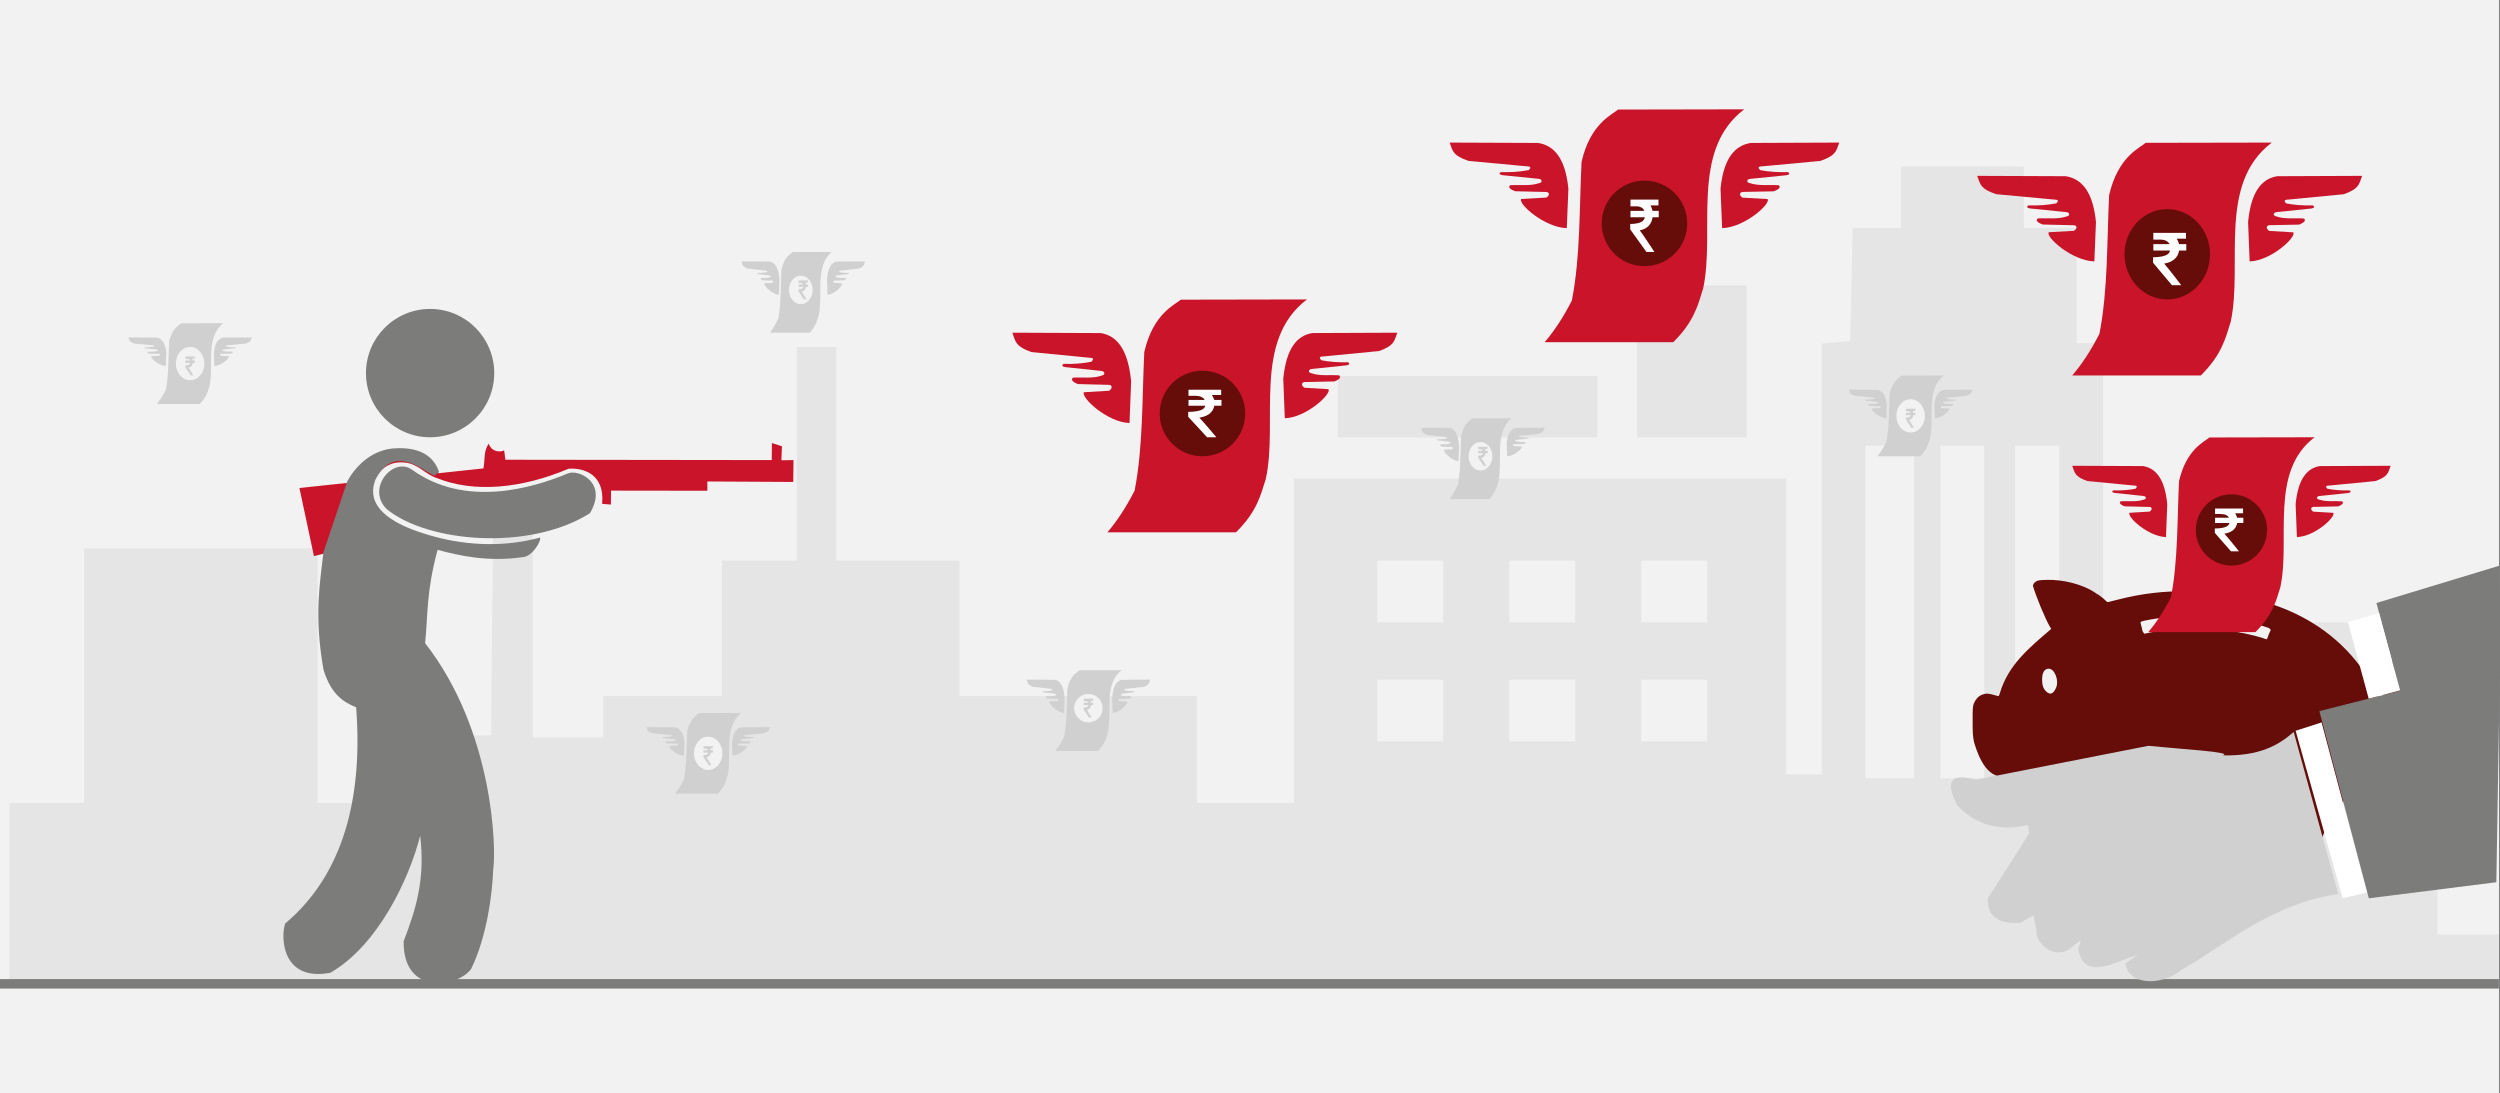 <svg width="526" height="230" xmlns="http://www.w3.org/2000/svg" xmlns:xlink="http://www.w3.org/1999/xlink" overflow="hidden"><rect width="100%" height="100%" fill="#808080" stroke="none"/><defs><clipPath id="clip0"><path d="M0 0 526 0 526 230 0 230Z" fill-rule="evenodd" clip-rule="evenodd"/></clipPath></defs><g clip-path="url(#clip0)"><rect x="0" y="0" width="525.239" height="230" fill="#FFFFFF" transform="scale(1.001 1)"/><rect x="0" y="0" width="525.239" height="230" fill="#F2F2F2" transform="scale(1.001 1)"/><path d="M0 152.97 0 133.939 7.877 133.939 15.698 133.939 15.698 107.182 15.698 80.374 40.215 80.374 64.733 80.374 64.733 107.182 64.733 133.939 74.44 133.939 84.147 133.939 84.147 127.094 84.147 120.198 92.689 119.939 101.231 119.679 101.453 94.841 101.731 70.003 105.891 70.003 109.996 70.003 109.996 95.049 109.996 120.146 117.428 120.146 124.806 120.146 124.806 115.79 124.806 111.486 137.286 111.486 149.767 111.486 149.767 97.226 149.767 82.967 157.644 82.967 165.465 82.967 165.465 60.514 165.465 38.009 169.625 38.009 173.785 38.009 173.785 60.514 173.785 82.967 186.765 82.967 199.689 82.967 199.689 97.226 199.689 111.486 224.651 111.486 249.612 111.486 249.612 122.739 249.612 133.939 259.763 133.939 269.969 133.939 269.969 99.819 269.969 65.699 321.722 65.699 373.475 65.699 373.475 96.812 373.475 127.924 377.191 127.924 380.908 127.924 380.908 82.604 380.908 37.283 383.903 37.024 386.898 36.713 387.176 24.838 387.397 12.963 392.445 12.963 397.548 12.963 397.548 6.482 397.548 0 410.473 0 423.397 0 423.397 6.482 423.397 12.963 428.944 12.963 434.491 12.963 434.491 25.046 434.491 37.179 437.264 37.179 440.038 37.179 440.038 80.374 440.038 123.568 446.084 123.568 452.075 123.568 452.075 115.375 452.075 107.182 463.612 107.182 475.205 107.182 475.205 115.375 475.205 123.568 479.809 123.568 484.413 123.568 484.413 109.775 484.413 95.93 492.29 95.93 500.166 95.93 500.166 109.775 500.166 123.568 505.214 123.568 510.317 123.568 510.317 142.599 510.317 161.629 516.807 161.629 523.242 161.629 523.242 166.815 523.242 172 261.649 172 0 172 0 152.97ZM400.322 93.752 400.322 58.751 395.219 58.751 390.115 58.751 390.115 93.752 390.115 128.754 395.219 128.754 400.322 128.754 400.322 93.752ZM415.077 93.752 415.077 58.751 410.473 58.751 405.869 58.751 405.869 93.752 405.869 128.754 410.473 128.754 415.077 128.754 415.077 93.752ZM430.83 93.752 430.83 58.751 426.17 58.751 421.566 58.751 421.566 93.752 421.566 128.754 426.17 128.754 430.83 128.754 430.83 93.752ZM301.365 114.494 301.365 108.012 294.431 108.012 287.497 108.012 287.497 114.494 287.497 120.976 294.431 120.976 301.365 120.976 301.365 114.494ZM329.099 114.494 329.099 108.012 322.166 108.012 315.232 108.012 315.232 114.494 315.232 120.976 322.166 120.976 329.099 120.976 329.099 114.494ZM356.834 114.494 356.834 108.012 349.9 108.012 342.967 108.012 342.967 114.494 342.967 120.976 349.9 120.976 356.834 120.976 356.834 114.494ZM301.365 89.448 301.365 82.967 294.431 82.967 287.497 82.967 287.497 89.448 287.497 95.93 294.431 95.93 301.365 95.93 301.365 89.448ZM329.099 89.448 329.099 82.967 322.166 82.967 315.232 82.967 315.232 89.448 315.232 95.93 322.166 95.93 329.099 95.93 329.099 89.448ZM356.834 89.448 356.834 82.967 349.9 82.967 342.967 82.967 342.967 89.448 342.967 95.93 349.9 95.93 356.834 95.93 356.834 89.448ZM279.177 50.558 279.177 44.076 306.468 44.076 333.759 44.076 333.759 50.558 333.759 57.039 306.468 57.039 279.177 57.039 279.177 50.558ZM342.079 41.069 342.079 25.046 353.617 25.046 365.154 25.046 365.154 41.069 365.154 57.039 353.617 57.039 342.079 57.039 342.079 41.069Z" fill="#E5E5E5" fill-rule="evenodd" transform="matrix(1.001 0 -0 1 2 35)"/><path d="M0 0 525.239 0" stroke="#7C7C7B" stroke-width="1.997" stroke-miterlimit="8" fill="none" fill-rule="evenodd" transform="matrix(1.001 0 -0 1 0 207)"/><path d="M0 13.5C-3.43249e-15 6.044 6.035 0 13.48 0 20.925-3.43746e-15 26.961 6.044 26.961 13.5 26.961 20.956 20.925 27 13.48 27 6.035 27-5.14873e-15 20.956 0 13.5Z" fill="#7C7C7B" fill-rule="evenodd" transform="matrix(1.001 0 -0 1 77 65)"/><path d="M9.672 2.822C5.755 0 0 6.711 4.316 11.082 12.906 18.172 34.345 20 47.066 11.988 50.926 5.556 44.687 2.675 42.465 3.596 34.929 6.754 20.841 10.877 9.672 2.822Z" fill="#7C7C7B" fill-rule="evenodd" transform="matrix(1.001 0 -0 1 77 96)"/><path d="M103.849 5.802 103.792 10.403 85.743 10.302 85.743 12.255 65.494 12.226 65.465 15.163 63.624 15.004C64.228 8.768 59.727 7.379 56.563 7.625 46.74 11.792 36.716 12.747 28.95 9.607 26.347 8.797 25.067 6.554 22.018 6.308 16.74 5.787 13.993 11.3 15.863 15.452L6.098 25.233 3.049 26 0 11.676 10.038 10.605C16.798 0 27.526 2.792 29.223 8.565L38.672 7.553C39.046 5.773 38.643 3.964 39.794 2.344 40.412 4.196 42.354 4.167 43.03 3.747L43.289 5.73 99.276 5.802 99.305 2.214 101.419 2.894 101.304 5.845 103.849 5.802Z" fill="#C91429" fill-rule="evenodd" transform="matrix(1.001 0 -0 1 63 91)"/><path d="M54.559 20.096C54.92 20.71 52.969 24.14 50.916 24.226 43.558 25.27 37.529 23.912 33.033 22.683 30.633 31.644 31.038 36.175 30.417 42.321 44.888 60.901 45.379 85.77 44.728 89.944 44.512 95.461 43.355 104.094 40.117 110.797 37.833 114.442 25.819 117 25.892 105.066 28.494 98.248 30.46 92.102 29.376 82.812 27.12 91.831 20.514 105.909 10.495 111.669 0.361 113.584 0 104.294 0.998 101.307 13.3 90.973 17.362 74.722 15.917 55.827 13.17 54.698 10.597 53.012 9.05 47.88 6.997 36.175 8.385 29.314 9.05 23.183L14.052 8.29C14.052 8.29 17.218 1.715 24.027 1.329 26.123 1.215 31.616 1.115 33.337 6.274L32.426 7.075C30.258 6.46 24.142 0 19.993 7.861 19.068 10.291 17.724 16.051 32.614 19.967 39.293 21.782 47.331 22.125 54.559 20.096Z" fill="#7C7C7B" fill-rule="evenodd" transform="matrix(1.001 0 -0 1 59 93)"/><path d="M-22.798-58.855C-21.934-57.659-20.987-55.614-20.445-54.306-17.883-47.846-13.72-44.822-10.474-39.028-8.806-36.184-7.902-33.12-7.787-29.934L-7.76-29.011-7.134-28.836C-6.348-28.617-4.946-27.948-4.946-27.793-4.946-27.479-4.475-27.831-2.976-29.266-2.313-29.901-2.27-29.921-1.575-29.921-0.715-29.921-0.233-29.59-0.075-28.89 0.142-27.932-0.067-27.492-1.308-26.288L-2.45-25.179-2.197-24.625C-1.499-22.854-1.407-21.522-2.263-19.667-2.876-18.014-4.974-16.646-6.526-17.188-9.576-18.251-9.21-21.66-7.947-23.642-7.947-23.74-7.756-24.118-7.522-24.483-7.289-24.847-7.134-25.195-7.178-25.256-7.223-25.318-7.437-25.431-7.653-25.508L-8.048-25.649C-15.72-8.526-31.84-2.58-48.279-2.44-53.568-2.246-58.64-2.962-63.162-4.115-63.712-4.256-64.359-4.418-64.6-4.474-64.841-4.531-65.154-4.613-65.297-4.658-65.484-4.716-65.642-4.646-65.86-4.412-66.269-3.97-67.551-2.974-67.711-2.974-67.781-2.974-67.884-2.902-67.939-2.813-70.876-0.798-75.065 0.073-78.239-0.005-79.76-0.046-80.129-0.095-80.477-0.298-80.706-0.432-80.933-0.626-80.981-0.729-81.029-0.832-81.134-1.042-81.213-1.195-80.595-3.357-78.659-8.131-77.543-10.005-77.44-10.108-77.356-10.252-77.356-10.326-82.081-14.397-86.371-17.89-88.126-23.808-88.214-24.117-88.333-24.402-88.389-24.441-88.445-24.48-88.891-24.381-89.38-24.223-90.479-23.865-91.163-23.857-91.946-24.191-92.692-24.508-93.283-25.16-93.613-26.028-93.839-26.622-93.864-26.986-93.864-29.679-93.864-32.356-93.832-32.83-93.557-34.196-92.463-37.87-90.566-42.114-86.423-41.402-84.897-41.083-84.992-41.075-84.565-41.543-84.349-41.78-84.004-42.195-83.798-42.466-81.363-45.357-78.581-47.446-75.768-49.238-74.765-50.377-71.742-56.136-71.728-58.133-71.728-58.479-71.656-58.705-71.509-58.815-71.2-59.05-62.566-59.067-62.38-58.833-62.249-58.67-62.156-58.039-61.991-56.21-61.936-55.608-61.835-55.059-61.766-54.989-51.496-55.883-40.517-55.238-32.751-54.292-32.478-55.877-32.157-57.301-31.892-58.928L-27.455-58.956C-24.594-58.975-22.939-58.939-22.798-58.856ZM-78.362-23.526C-78.993-22.948-79.256-22.207-79.263-20.989-79.271-19.535-78.766-18.693-77.886-18.693-76.604-18.693-75.65-21.186-76.339-22.738-76.898-24.001-77.562-24.259-78.362-23.526ZM-32.764-12.514C-38.022-10.745-44.328-9.67-49.968-10.216-52.632-10.428-55.242-10.752-57.775-11.341L-57.996-11.056C-58.117-10.898-58.218-10.662-58.219-10.531-58.219-10.4-58.317-9.992-58.433-9.625-58.563-9.212-58.599-8.914-58.527-8.844-58.281-8.607-54.859-8.01-52.719-7.832-51.928-7.766-50.975-7.656-50.602-7.588-49.718-7.427-44.461-7.427-43.581-7.588-43.208-7.657-42.283-7.77-41.526-7.839-37.942-8.001-34.81-9.106-31.74-10.081-30.831-10.492-31.386-10.768-31.588-11.393-32.017-12.728-32.22-12.922-32.764-12.512Z" fill="#660D0A" fill-rule="evenodd" transform="matrix(1.001 8.75495e-08 8.74228e-08 -1 509 122)"/><path d="M6.412 1.723C14.272-0.715 26.371-0.546 33.63 2.103L19.457 6.678Z" fill="#660D0A" fill-rule="evenodd" transform="matrix(1.001 0.017 -0.017 1 443.823 132.048)"/><path d="M37.945 0 0 9.619 10.393 49 37.19 45.623 37.945 0Z" fill="#7C7C7B" fill-rule="evenodd" transform="matrix(1.001 0 -0 1 488 140)"/><path d="M5.455 0 0 1.753 9.885 37 14.978 35.77 5.455 0Z" fill="#FFFFFF" fill-rule="evenodd" transform="matrix(1.001 0 -0 1 483 152)"/><path d="M83.878 34.104C69.534 36.172 59.475 45.36 50.874 50.075 47.774 52.905 40.237 54 39.113 48.767L41.757 46.851 36.074 48.95C30.999 50.501 29.783 48.402 29.236 45.725L29.783 43.808 27.048 45.908C23.31 47.763 20.119 43.748 20.483 41.861L19.815 38.545 17.049 40.158C10.12 40.584 10.242 36.659 10.272 34.925L18.933 21.357 18.66 19.592C10.91 21.357 6.109 18.162 3.616 15.15 0 7.636 6.109 9.766 7.75 10.039L43.975 2.921C50.54 3.59 62.21 4.259 59.566 4.928 67.285 5.111 71.327 2.829 74.518 0L83.878 34.104" fill="#D0D0D0" fill-rule="evenodd" transform="matrix(1.001 0 -0 1 408 154)"/><path d="M25.901 0 0 7.867 5.4 28 25.962 23.509 25.901 0Z" fill="#7C7C7B" fill-rule="evenodd" transform="matrix(1.001 0 -0 1 500 119)"/><path d="M6.555 0 0 1.876 4.37 18 10.984 16.245 6.555 0Z" fill="#FFFFFF" fill-rule="evenodd" transform="matrix(1.001 0 -0 1 494 129)"/><path d="M41.939 0 15.428 0.051C14.158 1.149 9.608 2.962 7.752 11.056 7.269 20.887 7.524 30.947 5.719 40.216 3.813 43.97 1.906 46.753 0 49L27.019 49C31.391 44.685 32.204 41.238 33.297 37.739 35.941 25.611 30.45 8.733 41.939 0Z" fill="#C91429" fill-rule="evenodd" transform="matrix(1.001 0 -0 1 233 63)"/><path d="M0 9C-2.28832e-15 4.029 4.024 0 8.987 0 13.95-2.29163e-15 17.974 4.029 17.974 9 17.974 13.97 13.95 18 8.987 18 4.024 18-3.43249e-15 13.97 0 9Z" fill="#660D0A" fill-rule="evenodd" transform="matrix(1.001 0 -0 1 244 78)"/><path d="M0.322 18 0 9.702C0.618 3.284 2.894 0.602 6.109 0.075L23.965 0C23.297 1.93 23.223 2.733 20.132 3.861L8.508 4.989C7.296 5.014 7.692 5.415 7.988 5.791 9.72 6.142 11.599 6.267 13.627 6.217 13.875 6.443 14.147 6.694 13.281 6.869L6.109 7.621C5.12 7.671 5.243 8.448 5.911 8.524 7.716 9.176 9.794 8.825 11.748 8.975 12.242 9.451 11.698 9.852 10.758 10.254L4.625 10.379C3.932 10.354 3.561 10.93 4.427 11.582L9.497 11.883C10.214 12.861 4.823 17.875 0.322 18Z" fill="#C91429" fill-rule="evenodd" transform="matrix(1.001 0 -0 1 270 70)"/><path d="M24.629 19 24.964 10.227C24.32 3.462 21.95 0.634 18.601 0.079L0 0C0.696 2.061 0.773 2.907 3.993 4.07L16.102 5.259C17.364 5.285 16.952 5.708 16.642 6.104 14.839 6.474 12.881 6.633 10.769 6.554 10.485 6.791 10.228 7.056 11.129 7.241L18.575 8.033C19.605 8.086 19.502 8.932 18.807 9.011 16.926 9.698 14.762 9.328 12.727 9.46 12.211 9.962 12.778 10.412 13.757 10.808L20.146 10.967C20.868 10.914 21.254 11.548 20.352 12.209L15.045 12.526C14.324 13.583 19.94 18.868 24.629 19Z" fill="#C91429" fill-rule="evenodd" transform="matrix(1.001 0 -0 1 213 70)"/><path d="M6.99 2.151C5.479 2.151 5.479 2.151 5.479 2.151 5.353 1.744 5.164 1.395 4.975 1.105 6.927 1.105 6.927 1.105 6.927 1.105 6.927 0 6.927 0 6.927 0 0.063 0 0.063 0 0.063 0 0.063 1.279 0.063 1.279 0.063 1.279 1.448 1.279 1.448 1.279 1.448 1.279 2.519 1.279 3.212 1.628 3.463 2.151 0.063 2.151 0.063 2.151 0.063 2.151 0.063 3.372 0.063 3.372 0.063 3.372 3.589 3.372 3.589 3.372 3.589 3.372 3.463 3.779 3.212 4.07 2.771 4.244 1.7 4.709 0 4.651 0 4.651 0 5.698 0 5.698 0 5.698 3.967 10 3.967 10 3.967 10 5.919 10 5.919 10 5.919 10 5.919 10 3.149 6.686 2.33 5.872 3.212 5.756 3.904 5.465 4.471 5.058 5.038 4.593 5.353 4.07 5.479 3.372 6.99 3.372 6.99 3.372 6.99 3.372 6.99 2.151 6.99 2.151 6.99 2.151" fill="#FFFFFF" fill-rule="evenodd" transform="matrix(1.001 0 -0 1 250 82)"/><path d="M41.939 0 15.428 0.051C14.158 1.149 9.608 2.962 7.752 11.056 7.269 20.887 7.524 30.947 5.719 40.216 3.813 43.97 1.906 46.753 0 49L27.019 49C31.391 44.685 32.204 41.238 33.297 37.739 35.941 25.611 30.45 8.733 41.939 0Z" fill="#C91429" fill-rule="evenodd" transform="matrix(1.001 0 -0 1 325 23)"/><path d="M0 9C-2.28832e-15 4.029 4.024 0 8.987 0 13.95-2.29163e-15 17.974 4.029 17.974 9 17.974 13.97 13.95 18 8.987 18 4.024 18-3.43249e-15 13.97 0 9Z" fill="#660D0A" fill-rule="evenodd" transform="matrix(1.001 0 -0 1 337 38)"/><path d="M0.335 18 0 9.702C0.644 3.284 3.014 0.602 6.363 0.075L24.964 0C24.268 1.93 24.191 2.733 20.971 3.861L8.862 4.989C7.6 5.014 8.012 5.415 8.321 5.791 10.125 6.142 12.083 6.267 14.195 6.217 14.453 6.443 14.736 6.694 13.834 6.869L6.363 7.621C5.333 7.671 5.462 8.448 6.157 8.524 8.038 9.176 10.202 8.825 12.237 8.975 12.752 9.451 12.186 9.852 11.207 10.254L4.818 10.379C4.096 10.354 3.71 10.93 4.611 11.582L9.893 11.883C10.64 12.861 5.024 17.875 0.335 18Z" fill="#C91429" fill-rule="evenodd" transform="matrix(1.001 0 -0 1 362 30)"/><path d="M24.629 18 24.964 9.688C24.32 3.28 21.95 0.601 18.601 0.075L0 0C0.696 1.953 0.773 2.754 3.993 3.855L16.102 4.982C17.364 5.007 16.952 5.408 16.642 5.783 14.839 6.134 12.881 6.284 10.769 6.209 10.485 6.434 10.228 6.684 11.129 6.86L18.575 7.611C19.605 7.661 19.502 8.462 18.807 8.537 16.926 9.188 14.762 8.837 12.727 8.962 12.211 9.438 12.778 9.864 13.757 10.239L20.146 10.389C20.868 10.339 21.254 10.94 20.352 11.566L15.045 11.867C14.324 12.868 19.94 17.875 24.629 18Z" fill="#C91429" fill-rule="evenodd" transform="matrix(1.001 0 -0 1 305 30)"/><path d="M5.991 2.366C4.696 2.366 4.696 2.366 4.696 2.366 4.588 1.919 4.426 1.535 4.264 1.215 5.937 1.215 5.937 1.215 5.937 1.215 5.937 0 5.937 0 5.937 0 0.054 0 0.054 0 0.054 0 0.054 1.407 0.054 1.407 0.054 1.407 1.241 1.407 1.241 1.407 1.241 1.407 2.159 1.407 2.753 1.791 2.969 2.366 0.054 2.366 0.054 2.366 0.054 2.366 0.054 3.709 0.054 3.709 0.054 3.709 3.077 3.709 3.077 3.709 3.077 3.709 2.969 4.157 2.753 4.477 2.375 4.669 1.457 5.18 0 5.116 0 5.116 0 6.267 0 6.267 0 6.267 3.4 11 3.4 11 3.4 11 5.074 11 5.074 11 5.074 11 5.074 11 2.699 7.355 1.997 6.459 2.753 6.331 3.346 6.012 3.832 5.564 4.318 5.052 4.588 4.477 4.696 3.709 5.991 3.709 5.991 3.709 5.991 3.709 5.991 2.366 5.991 2.366 5.991 2.366" fill="#FFFFFF" fill-rule="evenodd" transform="matrix(1.001 0 -0 1 343 42)"/><path d="M41.939 0 15.428 0.051C14.158 1.149 9.608 2.962 7.752 11.056 7.269 20.887 7.524 30.947 5.719 40.216 3.813 43.97 1.906 46.753 0 49L27.019 49C31.391 44.685 32.204 41.238 33.297 37.739 35.941 25.611 30.45 8.733 41.939 0Z" fill="#C91429" fill-rule="evenodd" transform="matrix(1.001 0 -0 1 436 30)"/><path d="M0 9.5C-2.28832e-15 4.253 4.024 0 8.987 0 13.95-2.41896e-15 17.974 4.253 17.974 9.5 17.974 14.747 13.95 19 8.987 19 4.024 19-3.43249e-15 14.747 0 9.5Z" fill="#660D0A" fill-rule="evenodd" transform="matrix(1.001 0 -0 1 447 44)"/><path d="M0.322 18 0 9.702C0.618 3.284 2.894 0.602 6.109 0.075L23.965 0C23.297 1.93 23.223 2.733 20.132 3.861L8.508 4.989C7.296 5.014 7.692 5.415 7.988 5.791 9.72 6.142 11.599 6.267 13.627 6.217 13.875 6.443 14.147 6.694 13.281 6.869L6.109 7.621C5.12 7.671 5.243 8.448 5.911 8.524 7.716 9.175 9.794 8.824 11.748 8.975 12.242 9.451 11.698 9.852 10.758 10.254L4.625 10.379C3.932 10.354 3.561 10.93 4.427 11.582L9.497 11.883C10.214 12.861 4.823 17.875 0.322 18Z" fill="#C91429" fill-rule="evenodd" transform="matrix(1.001 0 -0 1 473 37)"/><path d="M24.629 18 24.964 9.688C24.32 3.28 21.95 0.601 18.601 0.075L0 0C0.696 1.953 0.773 2.754 3.993 3.855L16.102 4.982C17.364 5.007 16.952 5.407 16.642 5.783 14.839 6.133 12.881 6.284 10.769 6.209 10.485 6.434 10.228 6.684 11.129 6.86L18.575 7.611C19.605 7.661 19.502 8.462 18.807 8.537 16.926 9.188 14.762 8.837 12.727 8.962 12.211 9.438 12.778 9.864 13.757 10.239L20.146 10.389C20.868 10.339 21.254 10.94 20.352 11.566L15.045 11.866C14.324 12.868 19.94 17.875 24.629 18Z" fill="#C91429" fill-rule="evenodd" transform="matrix(1.001 0 -0 1 416 37)"/><path d="M6.99 2.366C5.479 2.366 5.479 2.366 5.479 2.366 5.353 1.919 5.164 1.535 4.975 1.215 6.927 1.215 6.927 1.215 6.927 1.215 6.927 0 6.927 0 6.927 0 0.063 0 0.063 0 0.063 0 0.063 1.407 0.063 1.407 0.063 1.407 1.448 1.407 1.448 1.407 1.448 1.407 2.519 1.407 3.212 1.791 3.463 2.366 0.063 2.366 0.063 2.366 0.063 2.366 0.063 3.709 0.063 3.709 0.063 3.709 3.589 3.709 3.589 3.709 3.589 3.709 3.463 4.157 3.212 4.477 2.771 4.669 1.7 5.18 0 5.116 0 5.116 0 6.267 0 6.267 0 6.267 3.967 11 3.967 11 3.967 11 5.919 11 5.919 11 5.919 11 5.919 11 3.149 7.355 2.33 6.459 3.212 6.331 3.904 6.012 4.471 5.564 5.038 5.052 5.353 4.477 5.479 3.709 6.99 3.709 6.99 3.709 6.99 3.709 6.99 2.366 6.99 2.366 6.99 2.366" fill="#FFFFFF" fill-rule="evenodd" transform="matrix(1.001 0 -0 1 453 49)"/><path d="M34.949 0 12.857 0.043C11.798 0.961 8.007 2.478 6.46 9.251 6.058 17.477 6.27 25.895 4.766 33.65 3.177 36.791 1.589 39.12 0 41L22.516 41C26.159 37.389 26.837 34.505 27.748 31.578 29.951 21.429 25.375 7.307 34.949 0Z" fill="#C91429" fill-rule="evenodd" transform="matrix(1.001 0 -0 1 452 92)"/><path d="M0 7.5C-1.90694e-15 3.358 3.353 0 7.489 0 11.625-1.9097e-15 14.978 3.358 14.978 7.5 14.978 11.642 11.625 15 7.489 15 3.353 15-2.8604e-15 11.642 0 7.5Z" fill="#660D0A" fill-rule="evenodd" transform="matrix(1.001 0 -0 1 462 104)"/><path d="M0.268 15 0 8.085C0.515 2.737 2.411 0.501 5.091 0.063L19.971 0C19.415 1.609 19.353 2.277 16.776 3.217L7.09 4.157C6.08 4.178 6.41 4.513 6.657 4.826 8.1 5.118 9.666 5.223 11.356 5.181 11.562 5.369 11.789 5.578 11.068 5.724L5.091 6.351C4.266 6.393 4.369 7.04 4.926 7.103 6.43 7.646 8.162 7.354 9.79 7.479 10.202 7.876 9.749 8.21 8.965 8.545L3.854 8.649C3.277 8.628 2.968 9.109 3.689 9.652L7.914 9.902C8.512 10.717 4.019 14.896 0.268 15Z" fill="#C91429" fill-rule="evenodd" transform="matrix(1.001 0 -0 1 483 98)"/><path d="M19.703 15 19.971 8.074C19.456 2.733 17.56 0.501 14.88 0.063L0 0C0.556 1.627 0.618 2.295 3.195 3.213L12.881 4.152C13.891 4.172 13.561 4.506 13.314 4.819 11.871 5.111 10.305 5.236 8.615 5.174 8.388 5.362 8.182 5.57 8.904 5.716L14.86 6.342C15.684 6.384 15.602 7.051 15.045 7.114 13.541 7.656 11.809 7.364 10.181 7.469 9.769 7.865 10.223 8.22 11.006 8.533L16.117 8.658C16.694 8.616 17.003 9.117 16.282 9.638L12.036 9.889C11.459 10.723 15.952 14.896 19.703 15Z" fill="#C91429" fill-rule="evenodd" transform="matrix(1.001 0 -0 1 436 98)"/><path d="M5.991 1.936C4.696 1.936 4.696 1.936 4.696 1.936 4.588 1.57 4.426 1.256 4.264 0.994 5.937 0.994 5.937 0.994 5.937 0.994 5.937 0 5.937 0 5.937 0 0.054 0 0.054 0 0.054 0 0.054 1.151 0.054 1.151 0.054 1.151 1.241 1.151 1.241 1.151 1.241 1.151 2.159 1.151 2.753 1.465 2.969 1.936 0.054 1.936 0.054 1.936 0.054 1.936 0.054 3.035 0.054 3.035 0.054 3.035 3.077 3.035 3.077 3.035 3.077 3.035 2.969 3.401 2.753 3.663 2.375 3.82 1.457 4.238 0 4.186 0 4.186 0 5.128 0 5.128 0 5.128 3.4 9 3.4 9 3.4 9 5.074 9 5.074 9 5.074 9 5.074 9 2.699 6.017 1.997 5.285 2.753 5.18 3.346 4.919 3.832 4.552 4.318 4.134 4.588 3.663 4.696 3.035 5.991 3.035 5.991 3.035 5.991 3.035 5.991 1.936 5.991 1.936 5.991 1.936" fill="#FFFFFF" fill-rule="evenodd" transform="matrix(1.001 0 -0 1 466 107)"/><path d="M12.981 0 4.776 0.018C4.382 0.399 2.974 1.028 2.4 3.836 2.25 7.246 2.329 10.737 1.77 13.953 1.18 15.255 0.59 16.22 0 17L8.363 17C9.716 15.503 9.968 14.307 10.306 13.093 11.124 8.885 9.425 3.03 12.981 0Z" fill="#D0D0D0" fill-rule="evenodd" transform="matrix(1.001 0 -0 1 162 53)"/><path d="M0 3C-6.35645e-16 1.343 1.118 0 2.496 0 3.875 -7.63869e-16 4.993 1.343 4.993 3 4.993 4.657 3.875 6 2.496 6 1.118 6 -9.53468e-16 4.657 0 3Z" fill="#F2F2F2" fill-rule="evenodd" transform="matrix(1.001 0 -0 1 166 58)"/><path d="M0.107 7 0 3.773C0.206 1.277 0.965 0.234 2.036 0.029L7.988 0C7.766 0.751 7.741 1.063 6.711 1.501L2.836 1.94C2.432 1.95 2.564 2.106 2.663 2.252 3.24 2.389 3.866 2.437 4.542 2.418 4.625 2.506 4.716 2.603 4.427 2.671L2.036 2.964C1.707 2.983 1.748 3.286 1.97 3.315 2.572 3.568 3.265 3.432 3.916 3.49 4.081 3.676 3.899 3.832 3.586 3.987L1.542 4.036C1.311 4.026 1.187 4.251 1.476 4.504L3.166 4.621C3.405 5.001 1.608 6.951 0.107 7Z" fill="#D0D0D0" fill-rule="evenodd" transform="matrix(1.001 0 -0 1 174 55)"/><path d="M7.881 7 7.988 3.768C7.782 1.275 7.024 0.234 5.952 0.029L0 0C0.223 0.759 0.247 1.071 1.278 1.499L5.152 1.937C5.556 1.947 5.425 2.103 5.326 2.249 4.749 2.385 4.122 2.444 3.446 2.414 3.355 2.502 3.273 2.599 3.561 2.668L5.944 2.96C6.274 2.979 6.241 3.291 6.018 3.32 5.416 3.573 4.724 3.437 4.073 3.485 3.908 3.67 4.089 3.836 4.402 3.982L6.447 4.04C6.678 4.021 6.801 4.255 6.513 4.498L4.814 4.615C4.584 5.004 6.381 6.951 7.881 7Z" fill="#D0D0D0" fill-rule="evenodd" transform="matrix(1.001 0 -0 1 156 55)"/><path d="M1.997 0.86C1.565 0.86 1.565 0.86 1.565 0.86 1.529 0.698 1.475 0.558 1.421 0.442 1.979 0.442 1.979 0.442 1.979 0.442 1.979 0 1.979 0 1.979 0 0.018 0 0.018 0 0.018 0 0.018 0.512 0.018 0.512 0.018 0.512 0.414 0.512 0.414 0.512 0.414 0.512 0.72 0.512 0.918 0.651 0.99 0.86 0.018 0.86 0.018 0.86 0.018 0.86 0.018 1.349 0.018 1.349 0.018 1.349 1.026 1.349 1.026 1.349 1.026 1.349 0.99 1.512 0.918 1.628 0.792 1.698 0.486 1.884 0 1.861 0 1.861 0 2.279 0 2.279 0 2.279 1.133 4 1.133 4 1.133 4 1.691 4 1.691 4 1.691 4 1.691 4 0.9 2.674 0.666 2.349 0.918 2.302 1.115 2.186 1.277 2.023 1.439 1.837 1.529 1.628 1.565 1.349 1.997 1.349 1.997 1.349 1.997 1.349 1.997 0.86 1.997 0.86 1.997 0.86" fill="#D0D0D0" fill-rule="evenodd" transform="matrix(1.001 0 -0 1 168 59)"/><path d="M13.98 0 5.143 0.018C4.719 0.399 3.203 1.028 2.584 3.836 2.423 7.247 2.508 10.737 1.906 13.953 1.271 15.255 0.635 16.221 0 17L9.006 17C10.464 15.503 10.735 14.307 11.099 13.093 11.98 8.885 10.15 3.03 13.98 0Z" fill="#D0D0D0" fill-rule="evenodd" transform="matrix(1.001 0 -0 1 222 141)"/><path d="M0 3C-7.62775e-16 1.343 1.341 0 2.996 0 4.65 -7.63882e-16 5.991 1.343 5.991 3 5.991 4.657 4.65 6 2.996 6 1.341 6-1.14416e-15 4.657 0 3Z" fill="#F2F2F2" fill-rule="evenodd" transform="matrix(1.001 0 -0 1 226 146)"/><path d="M0.107 7 0 3.773C0.206 1.277 0.965 0.234 2.036 0.029L7.988 0C7.766 0.751 7.741 1.063 6.711 1.501L2.836 1.94C2.432 1.95 2.564 2.106 2.663 2.252 3.24 2.389 3.866 2.437 4.542 2.418 4.625 2.506 4.716 2.603 4.427 2.671L2.036 2.964C1.707 2.983 1.748 3.286 1.97 3.315 2.572 3.568 3.265 3.432 3.916 3.49 4.081 3.676 3.899 3.832 3.586 3.987L1.542 4.036C1.311 4.026 1.187 4.251 1.476 4.504L3.166 4.621C3.405 5.001 1.608 6.951 0.107 7Z" fill="#D0D0D0" fill-rule="evenodd" transform="matrix(1.001 0 -0 1 234 143)"/><path d="M7.881 7 7.988 3.768C7.782 1.275 7.024 0.234 5.952 0.029L0 0C0.223 0.759 0.247 1.071 1.278 1.499L5.152 1.937C5.556 1.947 5.425 2.103 5.326 2.249 4.749 2.385 4.122 2.444 3.446 2.414 3.355 2.502 3.273 2.599 3.561 2.668L5.944 2.96C6.274 2.979 6.241 3.291 6.018 3.32 5.416 3.573 4.724 3.437 4.073 3.485 3.908 3.67 4.089 3.836 4.402 3.982L6.447 4.04C6.678 4.021 6.801 4.255 6.513 4.498L4.814 4.615C4.584 5.004 6.381 6.951 7.881 7Z" fill="#D0D0D0" fill-rule="evenodd" transform="matrix(1.001 0 -0 1 216 143)"/><path d="M1.997 0.86C1.565 0.86 1.565 0.86 1.565 0.86 1.529 0.698 1.475 0.558 1.421 0.442 1.979 0.442 1.979 0.442 1.979 0.442 1.979 0 1.979 0 1.979 0 0.018 0 0.018 0 0.018 0 0.018 0.512 0.018 0.512 0.018 0.512 0.414 0.512 0.414 0.512 0.414 0.512 0.72 0.512 0.918 0.651 0.99 0.86 0.018 0.86 0.018 0.86 0.018 0.86 0.018 1.349 0.018 1.349 0.018 1.349 1.026 1.349 1.026 1.349 1.026 1.349 0.99 1.512 0.918 1.628 0.792 1.698 0.486 1.884 0 1.86 0 1.86 0 2.279 0 2.279 0 2.279 1.133 4 1.133 4 1.133 4 1.691 4 1.691 4 1.691 4 1.691 4 0.9 2.674 0.666 2.349 0.918 2.302 1.115 2.186 1.277 2.023 1.439 1.837 1.529 1.628 1.565 1.349 1.997 1.349 1.997 1.349 1.997 1.349 1.997 0.86 1.997 0.86 1.997 0.86" fill="#D0D0D0" fill-rule="evenodd" transform="matrix(1.001 0 -0 1 228 147)"/><path d="M12.981 0 4.776 0.018C4.382 0.399 2.974 1.028 2.4 3.836 2.25 7.246 2.329 10.737 1.77 13.953 1.18 15.255 0.59 16.22 0 17L8.363 17C9.716 15.503 9.968 14.307 10.306 13.093 11.124 8.885 9.425 3.03 12.981 0Z" fill="#D0D0D0" fill-rule="evenodd" transform="matrix(1.001 0 -0 1 305 88)"/><path d="M0 3C-6.35645e-16 1.343 1.118 0 2.496 0 3.875 -7.63882e-16 4.993 1.343 4.993 3 4.993 4.657 3.875 6 2.496 6 1.118 6 -9.53468e-16 4.657 0 3Z" fill="#F2F2F2" fill-rule="evenodd" transform="matrix(1.001 0 -0 1 309 93)"/><path d="M0.107 6 0 3.234C0.206 1.095 0.965 0.201 2.036 0.025L7.988 0C7.766 0.643 7.741 0.911 6.711 1.287L2.836 1.663C2.432 1.671 2.564 1.805 2.663 1.93 3.24 2.047 3.866 2.089 4.542 2.072 4.625 2.148 4.716 2.231 4.427 2.29L2.036 2.54C1.707 2.557 1.748 2.816 1.97 2.841 2.572 3.059 3.265 2.942 3.916 2.992 4.081 3.15 3.899 3.284 3.586 3.418L1.542 3.46C1.311 3.451 1.187 3.643 1.476 3.861L3.166 3.961C3.405 4.287 1.608 5.958 0.107 6Z" fill="#D0D0D0" fill-rule="evenodd" transform="matrix(1.001 0 -0 1 317 90)"/><path d="M7.881 7 7.988 3.768C7.782 1.275 7.024 0.234 5.952 0.029L0 0C0.223 0.759 0.247 1.071 1.278 1.499L5.152 1.937C5.556 1.947 5.425 2.103 5.326 2.249 4.749 2.385 4.122 2.444 3.446 2.414 3.355 2.502 3.273 2.599 3.561 2.668L5.944 2.96C6.274 2.979 6.241 3.291 6.018 3.32 5.416 3.573 4.724 3.437 4.073 3.485 3.908 3.67 4.089 3.836 4.402 3.982L6.447 4.04C6.678 4.021 6.801 4.255 6.513 4.498L4.814 4.615C4.584 5.004 6.381 6.951 7.881 7Z" fill="#D0D0D0" fill-rule="evenodd" transform="matrix(1.001 0 -0 1 299 90)"/><path d="M1.997 0.86C1.565 0.86 1.565 0.86 1.565 0.86 1.529 0.698 1.475 0.558 1.421 0.442 1.979 0.442 1.979 0.442 1.979 0.442 1.979 0 1.979 0 1.979 0 0.018 0 0.018 0 0.018 0 0.018 0.512 0.018 0.512 0.018 0.512 0.414 0.512 0.414 0.512 0.414 0.512 0.72 0.512 0.918 0.651 0.99 0.86 0.018 0.86 0.018 0.86 0.018 0.86 0.018 1.349 0.018 1.349 0.018 1.349 1.026 1.349 1.026 1.349 1.026 1.349 0.99 1.512 0.918 1.628 0.792 1.698 0.486 1.884 0 1.86 0 1.86 0 2.279 0 2.279 0 2.279 1.133 4 1.133 4 1.133 4 1.691 4 1.691 4 1.691 4 1.691 4 0.9 2.674 0.666 2.349 0.918 2.302 1.115 2.186 1.277 2.023 1.439 1.837 1.529 1.628 1.565 1.349 1.997 1.349 1.997 1.349 1.997 1.349 1.997 0.86 1.997 0.86 1.997 0.86" fill="#D0D0D0" fill-rule="evenodd" transform="matrix(1.001 0 -0 1 311 94)"/><path d="M13.98 0 5.143 0.018C4.719 0.399 3.203 1.028 2.584 3.836 2.423 7.246 2.508 10.737 1.906 13.953 1.271 15.255 0.635 16.22 0 17L9.006 17C10.464 15.503 10.735 14.307 11.099 13.093 11.98 8.885 10.15 3.03 13.98 0Z" fill="#D0D0D0" fill-rule="evenodd" transform="matrix(1.001 0 -0 1 395 79)"/><path d="M0 3.5C-7.62775e-16 1.567 1.341 0 2.996 0 4.65 -8.91185e-16 5.991 1.567 5.991 3.5 5.991 5.433 4.65 7 2.996 7 1.341 7-1.14416e-15 5.433 0 3.5Z" fill="#F2F2F2" fill-rule="evenodd" transform="matrix(1.001 0 -0 1 399 84)"/><path d="M0.107 6 0 3.234C0.206 1.095 0.965 0.201 2.036 0.025L7.988 0C7.766 0.643 7.741 0.911 6.711 1.287L2.836 1.663C2.432 1.671 2.564 1.805 2.663 1.93 3.24 2.047 3.866 2.089 4.542 2.072 4.625 2.148 4.716 2.231 4.427 2.29L2.036 2.54C1.707 2.557 1.748 2.816 1.97 2.841 2.572 3.059 3.265 2.942 3.916 2.992 4.081 3.15 3.899 3.284 3.586 3.418L1.542 3.46C1.311 3.451 1.187 3.643 1.476 3.861L3.166 3.961C3.405 4.287 1.608 5.958 0.107 6Z" fill="#D0D0D0" fill-rule="evenodd" transform="matrix(1.001 0 -0 1 407 82)"/><path d="M7.881 6 7.988 3.229C7.782 1.093 7.024 0.2 5.952 0.025L0 0C0.223 0.651 0.247 0.918 1.278 1.285L5.152 1.661C5.556 1.669 5.425 1.803 5.326 1.928 4.749 2.045 4.122 2.095 3.446 2.07 3.355 2.145 3.273 2.228 3.561 2.287L5.944 2.537C6.274 2.554 6.241 2.821 6.018 2.846 5.416 3.063 4.724 2.946 4.073 2.987 3.908 3.146 4.089 3.288 4.402 3.413L6.447 3.463C6.678 3.446 6.801 3.647 6.513 3.855L4.814 3.956C4.584 4.289 6.381 5.958 7.881 6Z" fill="#D0D0D0" fill-rule="evenodd" transform="matrix(1.001 0 -0 1 389 82)"/><path d="M1.997 0.86C1.565 0.86 1.565 0.86 1.565 0.86 1.529 0.698 1.475 0.558 1.421 0.442 1.979 0.442 1.979 0.442 1.979 0.442 1.979 0 1.979 0 1.979 0 0.018 0 0.018 0 0.018 0 0.018 0.512 0.018 0.512 0.018 0.512 0.414 0.512 0.414 0.512 0.414 0.512 0.72 0.512 0.918 0.651 0.99 0.86 0.018 0.86 0.018 0.86 0.018 0.86 0.018 1.349 0.018 1.349 0.018 1.349 1.026 1.349 1.026 1.349 1.026 1.349 0.99 1.512 0.918 1.628 0.792 1.698 0.486 1.884 0 1.86 0 1.86 0 2.279 0 2.279 0 2.279 1.133 4 1.133 4 1.133 4 1.691 4 1.691 4 1.691 4 1.691 4 0.9 2.674 0.666 2.349 0.918 2.302 1.115 2.186 1.277 2.023 1.439 1.837 1.529 1.628 1.565 1.349 1.997 1.349 1.997 1.349 1.997 1.349 1.997 0.86 1.997 0.86 1.997 0.86" fill="#D0D0D0" fill-rule="evenodd" transform="matrix(1.001 0 -0 1 401 86)"/><path d="M13.98 0 5.143 0.018C4.719 0.399 3.203 1.028 2.584 3.836 2.423 7.246 2.508 10.737 1.906 13.953 1.271 15.255 0.635 16.22 0 17L9.006 17C10.464 15.503 10.735 14.307 11.099 13.093 11.98 8.885 10.15 3.03 13.98 0Z" fill="#D0D0D0" fill-rule="evenodd" transform="matrix(1.001 0 -0 1 142 150)"/><path d="M0 3.5C-7.62775e-16 1.567 1.341 0 2.996 0 4.65 -8.91185e-16 5.991 1.567 5.991 3.5 5.991 5.433 4.65 7 2.996 7 1.341 7-1.14416e-15 5.433 0 3.5Z" fill="#F2F2F2" fill-rule="evenodd" transform="matrix(1.001 0 -0 1 146 155)"/><path d="M0.107 6 0 3.234C0.206 1.095 0.965 0.201 2.036 0.025L7.988 0C7.766 0.643 7.741 0.911 6.711 1.287L2.836 1.663C2.432 1.671 2.564 1.805 2.663 1.93 3.24 2.047 3.866 2.089 4.542 2.072 4.625 2.148 4.716 2.231 4.427 2.29L2.036 2.54C1.707 2.557 1.748 2.816 1.97 2.841 2.572 3.059 3.265 2.942 3.916 2.992 4.081 3.15 3.899 3.284 3.586 3.418L1.542 3.46C1.311 3.451 1.187 3.643 1.476 3.861L3.166 3.961C3.405 4.287 1.608 5.958 0.107 6Z" fill="#D0D0D0" fill-rule="evenodd" transform="matrix(1.001 0 -0 1 154 153)"/><path d="M7.881 6 7.988 3.229C7.782 1.093 7.024 0.2 5.952 0.025L0 0C0.223 0.651 0.247 0.918 1.278 1.285L5.152 1.661C5.556 1.669 5.425 1.803 5.326 1.928 4.749 2.045 4.122 2.095 3.446 2.07 3.355 2.145 3.273 2.228 3.561 2.287L5.944 2.537C6.274 2.554 6.241 2.821 6.018 2.846 5.416 3.063 4.724 2.946 4.073 2.987 3.908 3.146 4.089 3.288 4.402 3.413L6.447 3.463C6.678 3.446 6.801 3.647 6.513 3.855L4.814 3.956C4.584 4.289 6.381 5.958 7.881 6Z" fill="#D0D0D0" fill-rule="evenodd" transform="matrix(1.001 0 -0 1 136 153)"/><path d="M1.997 0.86C1.565 0.86 1.565 0.86 1.565 0.86 1.529 0.698 1.475 0.558 1.421 0.442 1.979 0.442 1.979 0.442 1.979 0.442 1.979 0 1.979 0 1.979 0 0.018 0 0.018 0 0.018 0 0.018 0.512 0.018 0.512 0.018 0.512 0.414 0.512 0.414 0.512 0.414 0.512 0.72 0.512 0.918 0.651 0.99 0.86 0.018 0.86 0.018 0.86 0.018 0.86 0.018 1.349 0.018 1.349 0.018 1.349 1.026 1.349 1.026 1.349 1.026 1.349 0.99 1.512 0.918 1.628 0.792 1.698 0.486 1.884 0 1.861 0 1.861 0 2.279 0 2.279 0 2.279 1.133 4 1.133 4 1.133 4 1.691 4 1.691 4 1.691 4 1.691 4 0.9 2.674 0.666 2.349 0.918 2.302 1.115 2.186 1.277 2.023 1.439 1.837 1.529 1.628 1.565 1.349 1.997 1.349 1.997 1.349 1.997 1.349 1.997 0.86 1.997 0.86 1.997 0.86" fill="#D0D0D0" fill-rule="evenodd" transform="matrix(1.001 0 -0 1 148 157)"/><path d="M13.98 0 5.143 0.018C4.719 0.399 3.203 1.028 2.584 3.836 2.423 7.246 2.508 10.737 1.906 13.953 1.271 15.255 0.635 16.22 0 17L9.006 17C10.464 15.503 10.735 14.307 11.099 13.093 11.98 8.885 10.15 3.03 13.98 0Z" fill="#D0D0D0" fill-rule="evenodd" transform="matrix(1.001 0 -0 1 33 68)"/><path d="M0 3.5C-7.62775e-16 1.567 1.341 0 2.996 0 4.65 -8.91185e-16 5.991 1.567 5.991 3.5 5.991 5.433 4.65 7 2.996 7 1.341 7-1.14416e-15 5.433 0 3.5Z" fill="#F2F2F2" fill-rule="evenodd" transform="matrix(1.001 0 -0 1 37 73)"/><path d="M0.107 6 0 3.234C0.206 1.095 0.965 0.201 2.036 0.025L7.988 0C7.766 0.643 7.741 0.911 6.711 1.287L2.836 1.663C2.432 1.671 2.564 1.805 2.663 1.93 3.24 2.047 3.866 2.089 4.542 2.072 4.625 2.148 4.716 2.231 4.427 2.29L2.036 2.54C1.707 2.557 1.748 2.816 1.97 2.841 2.572 3.059 3.265 2.942 3.916 2.992 4.081 3.15 3.899 3.284 3.586 3.418L1.542 3.46C1.311 3.451 1.187 3.643 1.476 3.861L3.166 3.961C3.405 4.287 1.608 5.958 0.107 6Z" fill="#D0D0D0" fill-rule="evenodd" transform="matrix(1.001 0 -0 1 45 71)"/><path d="M7.881 6 7.988 3.229C7.782 1.093 7.024 0.2 5.952 0.025L0 0C0.223 0.651 0.247 0.918 1.278 1.285L5.152 1.661C5.556 1.669 5.425 1.803 5.326 1.928 4.749 2.045 4.122 2.095 3.446 2.07 3.355 2.145 3.273 2.228 3.561 2.287L5.944 2.537C6.274 2.554 6.241 2.821 6.018 2.846 5.416 3.063 4.724 2.946 4.073 2.987 3.908 3.146 4.089 3.288 4.402 3.413L6.447 3.463C6.678 3.446 6.801 3.647 6.513 3.855L4.814 3.956C4.584 4.289 6.381 5.958 7.881 6Z" fill="#D0D0D0" fill-rule="evenodd" transform="matrix(1.001 0 -0 1 27 71)"/><path d="M1.997 0.86C1.565 0.86 1.565 0.86 1.565 0.86 1.529 0.698 1.475 0.558 1.421 0.442 1.979 0.442 1.979 0.442 1.979 0.442 1.979 0 1.979 0 1.979 0 0.018 0 0.018 0 0.018 0 0.018 0.512 0.018 0.512 0.018 0.512 0.414 0.512 0.414 0.512 0.414 0.512 0.72 0.512 0.918 0.651 0.99 0.86 0.018 0.86 0.018 0.86 0.018 0.86 0.018 1.349 0.018 1.349 0.018 1.349 1.026 1.349 1.026 1.349 1.026 1.349 0.99 1.512 0.918 1.628 0.792 1.698 0.486 1.884 0 1.861 0 1.861 0 2.279 0 2.279 0 2.279 1.133 4 1.133 4 1.133 4 1.691 4 1.691 4 1.691 4 1.691 4 0.9 2.674 0.666 2.349 0.918 2.302 1.115 2.186 1.277 2.023 1.439 1.837 1.529 1.628 1.565 1.349 1.997 1.349 1.997 1.349 1.997 1.349 1.997 0.86 1.997 0.86 1.997 0.86" fill="#D0D0D0" fill-rule="evenodd" transform="matrix(1.001 0 -0 1 39 75)"/></g></svg>